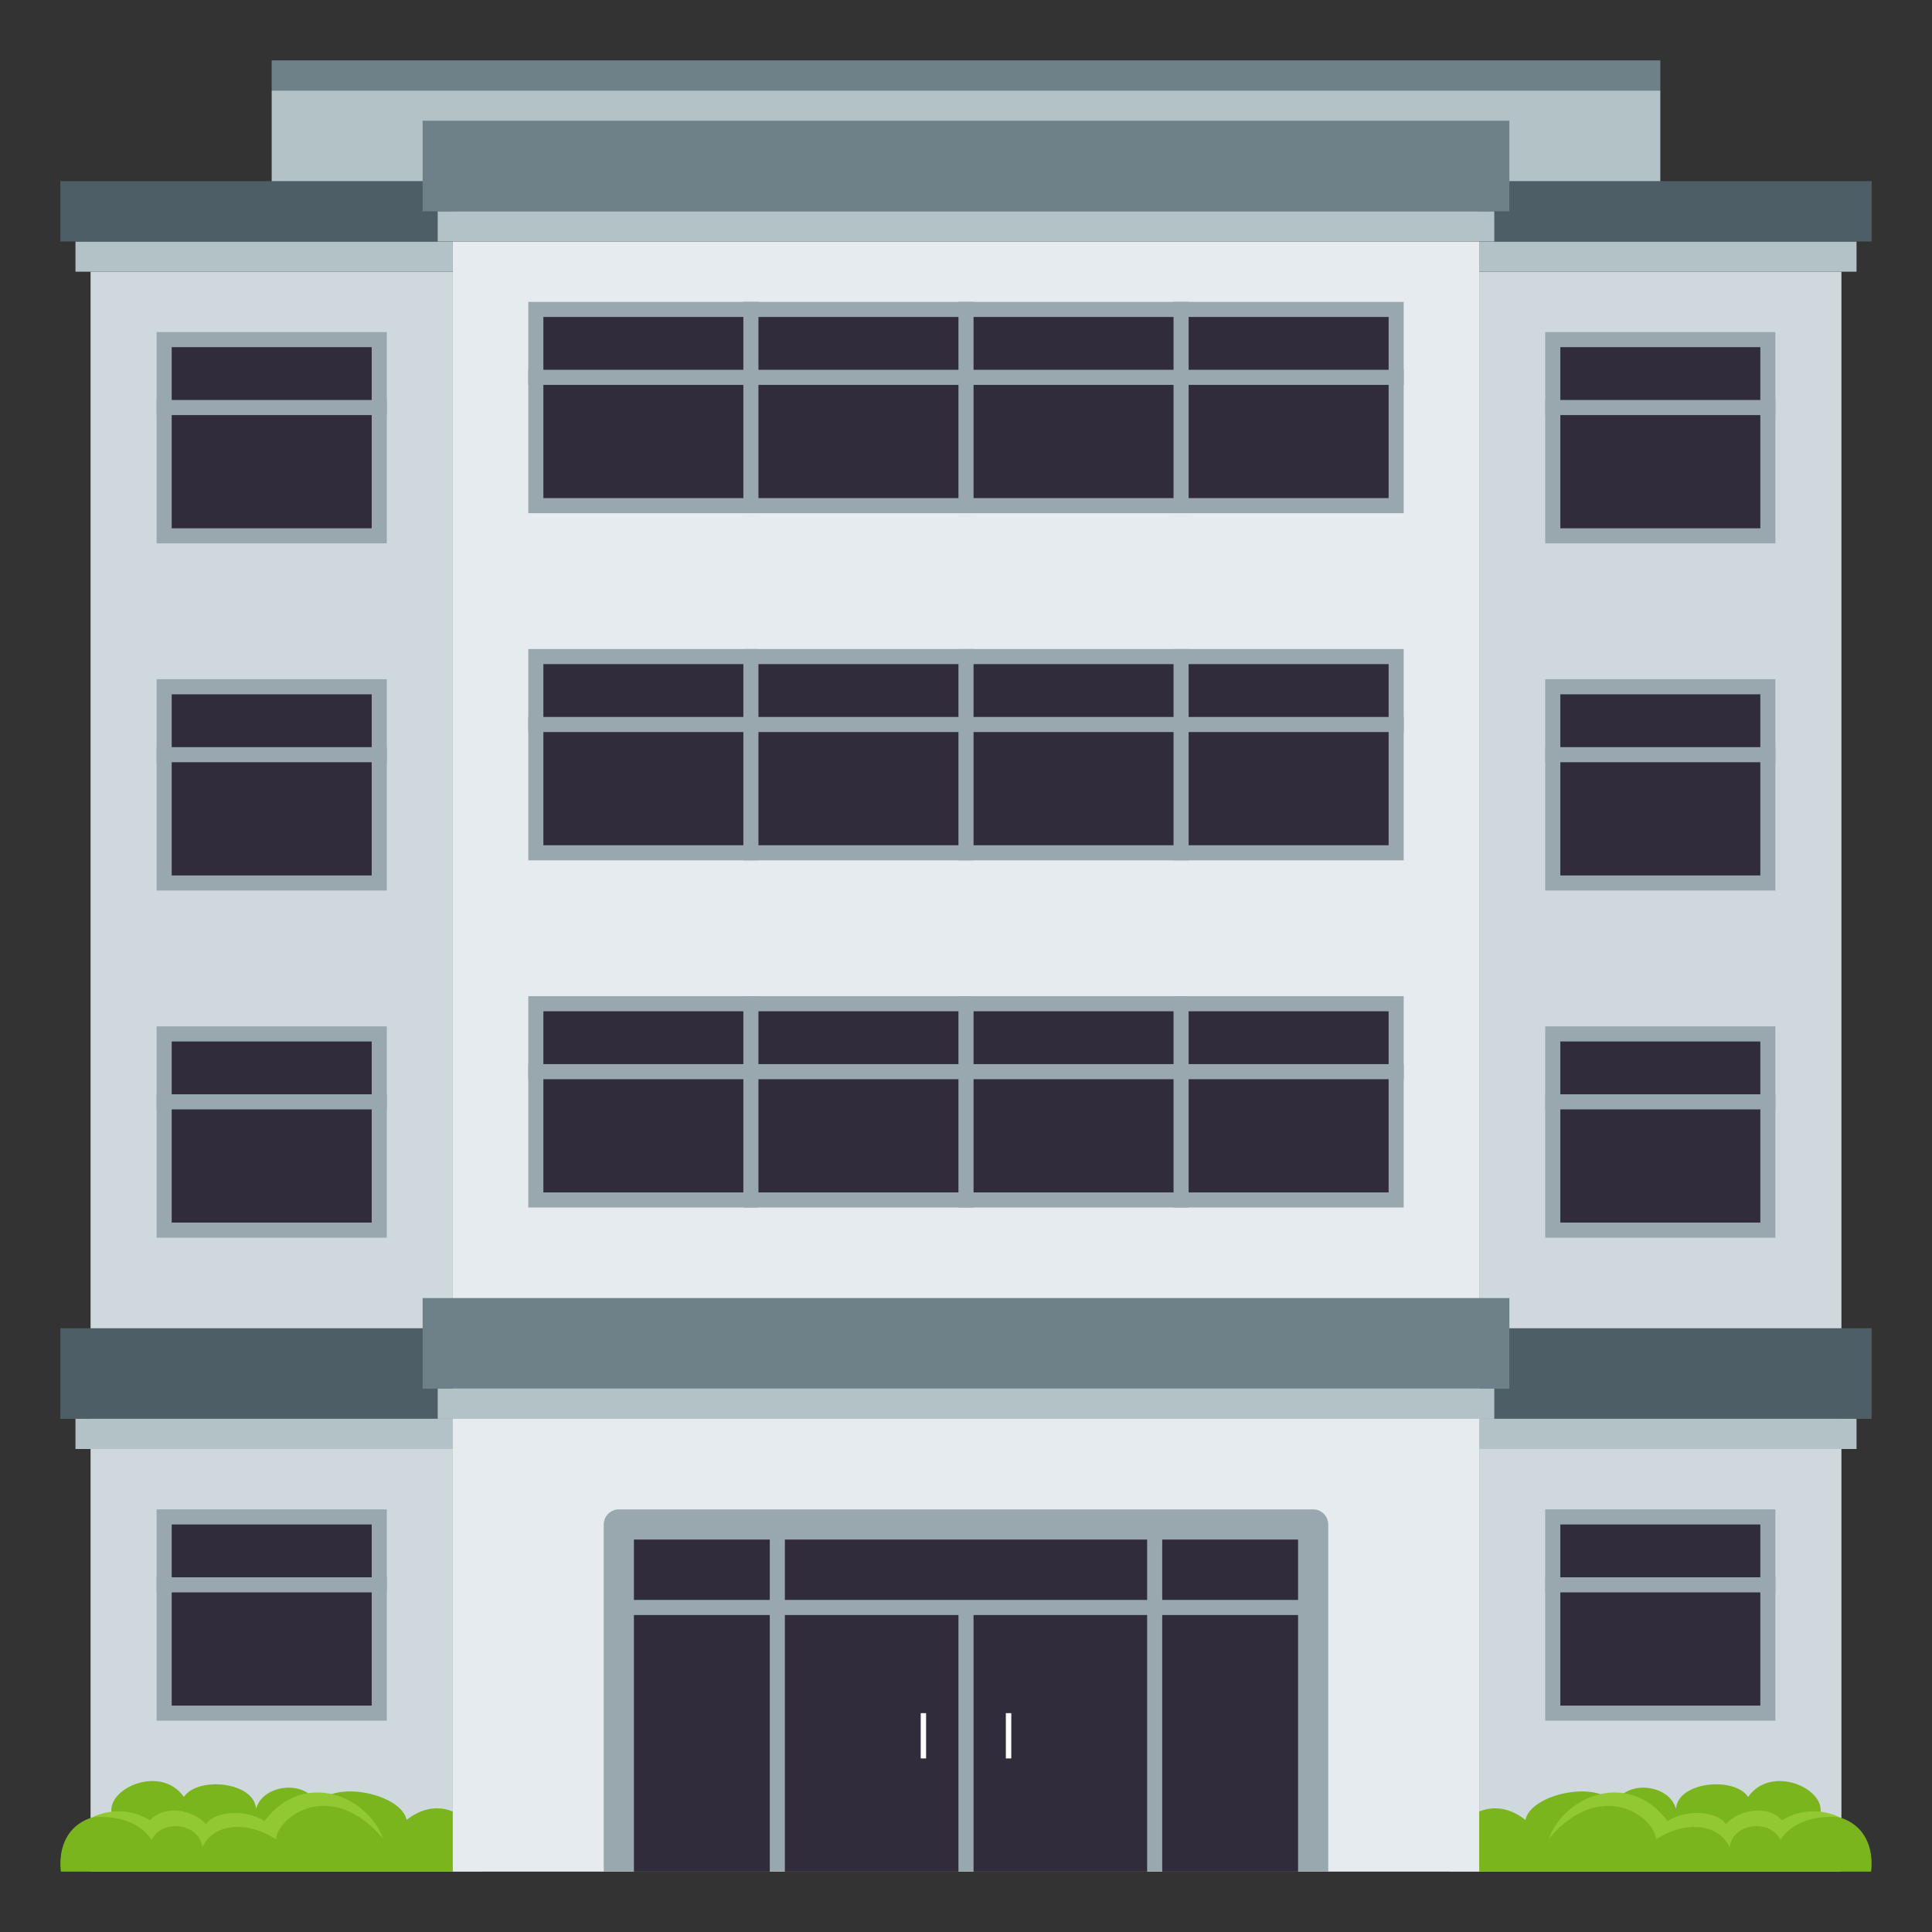 <?xml version="1.0" encoding="utf-8"?>
<!-- Generator: Adobe Illustrator 15.0.0, SVG Export Plug-In . SVG Version: 6.00 Build 0)  -->
<!DOCTYPE svg PUBLIC "-//W3C//DTD SVG 1.1//EN" "http://www.w3.org/Graphics/SVG/1.1/DTD/svg11.dtd">
<svg version="1.1" id="Layer_1" xmlns:x="http://ns.adobe.com/Extensibility/1.0/" xmlns:i="http://ns.adobe.com/AdobeIllustrator/10.0/" xmlns:graph="http://ns.adobe.com/Graphs/1.0/"
	 xmlns="http://www.w3.org/2000/svg" xmlns:xlink="http://www.w3.org/1999/xlink" xmlns:a="http://ns.adobe.com/AdobeSVGViewerExtensions/3.0/"
	 x="0px" y="0px" width="64px" height="64px" viewBox="0 0 64 64" enable-background="new 0 0 64 64" xml:space="preserve">
<rect x="0" y="0" width="64" height="64" fill="#333333" stroke="none"/>
<rect x="49" y="9" fill="#CFD8DD" width="12" height="53"/>
<rect x="3" y="9" fill="#CFD8DD" width="12" height="53"/>
<path fill="#7AB51D" d="M50.53,60.288c0.179-0.862,2.391-1.341,2.965-0.522c0.363-0.831,1.802-0.666,2.023,0.154
	c0.059-0.904,1.938-1.081,2.391-0.394c0.759-1.091,2.593-0.28,2.388,0.571C62.294,60.181,61.982,62,61.982,62H48.021
	C47.812,60.393,49.276,59.28,50.53,60.288z"/>
<path fill="#92C932" d="M51.307,60.909c0.521-1.431,2.644-2.297,3.933-0.584c0.609-0.396,1.625-0.341,1.937,0.101
	c0.398-0.465,1.374-0.663,1.854-0.127c0.997-0.608,1.914-0.097,1.914-0.097s-1.339-0.191-1.967,0.741
	c-0.397-0.741-1.612-0.503-1.679,0.253c-0.355-0.771-1.44-0.915-2.44-0.266C54.809,60.189,53.039,58.868,51.307,60.909z"/>
<path fill="#7AB51D" d="M13.47,60.288c-0.179-0.862-2.39-1.341-2.965-0.522c-0.362-0.831-1.801-0.666-2.023,0.154
	c-0.059-0.904-1.938-1.081-2.39-0.394c-0.76-1.091-2.594-0.28-2.389,0.571C1.706,60.181,2.018,62,2.018,62h13.962
	C16.188,60.393,14.724,59.28,13.47,60.288z"/>
<path fill="#92C932" d="M12.693,60.909c-0.521-1.431-2.644-2.297-3.933-0.584c-0.609-0.396-1.625-0.341-1.937,0.101
	c-0.398-0.465-1.374-0.663-1.854-0.127c-0.997-0.608-1.914-0.097-1.914-0.097s1.339-0.191,1.967,0.741
	c0.397-0.741,1.613-0.503,1.679,0.253c0.355-0.771,1.44-0.915,2.44-0.266C9.191,60.189,10.961,58.868,12.693,60.909z"/>
<rect x="15" y="8" fill="#E6EBEF" width="34" height="54"/>
<rect x="9" y="2" fill="#6E8189" width="46" height="1"/>
<rect x="9" y="3" fill="#B3C2C6" width="46" height="4"/>
<path fill="#99A8AE" d="M43.5,50h-23c-0.275,0-0.5,0.225-0.5,0.5V62h24V50.5C44,50.225,43.775,50,43.5,50z"/>
<rect x="21" y="53.5" fill="#302C3B" width="4.5" height="8.5"/>
<rect x="26" y="51" fill="#302C3B" width="12" height="2"/>
<rect x="26" y="53.5" fill="#302C3B" width="5.75" height="8.5"/>
<rect x="21" y="51" fill="#302C3B" width="4.5" height="2"/>
<rect x="38.5" y="51" fill="#302C3B" width="4.5" height="2"/>
<rect x="38.5" y="53.5" fill="#302C3B" width="4.5" height="8.5"/>
<rect x="32.25" y="53.5" fill="#302C3B" width="5.75" height="8.5"/>
<rect x="33.32" y="56.75" fill="#FFFFFF" width="0.18" height="1.5"/>
<rect x="30.5" y="56.75" fill="#FFFFFF" width="0.178" height="1.5"/>
<rect x="49" y="8" fill="#B3C2C6" width="12.5" height="1"/>
<rect x="49" y="6" fill="#4E5E67" width="13" height="2"/>
<rect x="2.5" y="8" fill="#B3C2C6" width="12.5" height="1"/>
<rect x="2" y="6" fill="#4E5E67" width="13" height="2"/>
<rect x="14.5" y="7" fill="#B3C2C6" width="35" height="1"/>
<rect x="49" y="44" fill="#4E5E67" width="13" height="3"/>
<rect x="49" y="47" fill="#B3C2C6" width="12.5" height="1"/>
<rect x="2" y="44" fill="#4E5E67" width="13" height="3"/>
<rect x="2.5" y="47" fill="#B3C2C6" width="12.5" height="1"/>
<rect x="14" y="43" fill="#6E8189" width="36" height="3"/>
<rect x="14.5" y="46" fill="#B3C2C6" width="35" height="1"/>
<rect x="14" y="4" fill="#6E8189" width="36" height="3"/>
<rect x="17.5" y="10" fill="#99A8AE" width="29" height="7"/>
<rect x="18" y="10.5" fill="#302C3B" width="28" height="6"/>
<rect x="38.875" y="10" fill="#99A8AE" width="0.5" height="7"/>
<rect x="31.75" y="10" fill="#99A8AE" width="0.5" height="7"/>
<rect x="24.625" y="10" fill="#99A8AE" width="0.5" height="7"/>
<rect x="17.5" y="12.25" fill="#99A8AE" width="29" height="0.5"/>
<rect x="17.5" y="21.5" fill="#99A8AE" width="29" height="7"/>
<rect x="18" y="22" fill="#302C3B" width="28" height="6"/>
<rect x="38.875" y="21.5" fill="#99A8AE" width="0.5" height="7"/>
<rect x="31.75" y="21.5" fill="#99A8AE" width="0.5" height="7"/>
<rect x="24.625" y="21.5" fill="#99A8AE" width="0.5" height="7"/>
<rect x="17.5" y="23.75" fill="#99A8AE" width="29" height="0.5"/>
<rect x="51.188" y="11" fill="#99A8AE" width="7.625" height="7"/>
<rect x="51.688" y="11.5" fill="#302C3B" width="6.625" height="6"/>
<rect x="51.188" y="13.25" fill="#99A8AE" width="7.625" height="0.5"/>
<rect x="51.188" y="22.5" fill="#99A8AE" width="7.625" height="7"/>
<rect x="51.688" y="23" fill="#302C3B" width="6.625" height="6"/>
<rect x="51.188" y="24.75" fill="#99A8AE" width="7.625" height="0.5"/>
<rect x="51.188" y="50" fill="#99A8AE" width="7.625" height="7"/>
<rect x="51.688" y="50.5" fill="#302C3B" width="6.625" height="6"/>
<rect x="51.188" y="52.25" fill="#99A8AE" width="7.625" height="0.5"/>
<rect x="5.188" y="11" fill="#99A8AE" width="7.625" height="7"/>
<rect x="5.688" y="11.5" fill="#302C3B" width="6.625" height="6"/>
<rect x="5.188" y="13.25" fill="#99A8AE" width="7.625" height="0.5"/>
<rect x="5.188" y="22.5" fill="#99A8AE" width="7.625" height="7"/>
<rect x="5.688" y="23" fill="#302C3B" width="6.625" height="6"/>
<rect x="5.188" y="24.75" fill="#99A8AE" width="7.625" height="0.5"/>
<rect x="17.5" y="33" fill="#99A8AE" width="29" height="7"/>
<rect x="18" y="33.5" fill="#302C3B" width="28" height="6"/>
<rect x="38.875" y="33" fill="#99A8AE" width="0.5" height="7"/>
<rect x="31.75" y="33" fill="#99A8AE" width="0.5" height="7"/>
<rect x="24.625" y="33" fill="#99A8AE" width="0.5" height="7"/>
<rect x="17.5" y="35.25" fill="#99A8AE" width="29" height="0.5"/>
<rect x="51.188" y="34" fill="#99A8AE" width="7.625" height="7"/>
<rect x="51.688" y="34.5" fill="#302C3B" width="6.625" height="6"/>
<rect x="51.188" y="36.25" fill="#99A8AE" width="7.625" height="0.5"/>
<rect x="5.188" y="34" fill="#99A8AE" width="7.625" height="7"/>
<rect x="5.688" y="34.5" fill="#302C3B" width="6.625" height="6"/>
<rect x="5.188" y="36.25" fill="#99A8AE" width="7.625" height="0.5"/>
<rect x="5.188" y="50" fill="#99A8AE" width="7.625" height="7"/>
<rect x="5.688" y="50.5" fill="#302C3B" width="6.625" height="6"/>
<rect x="5.188" y="52.25" fill="#99A8AE" width="7.625" height="0.5"/>
</svg>
